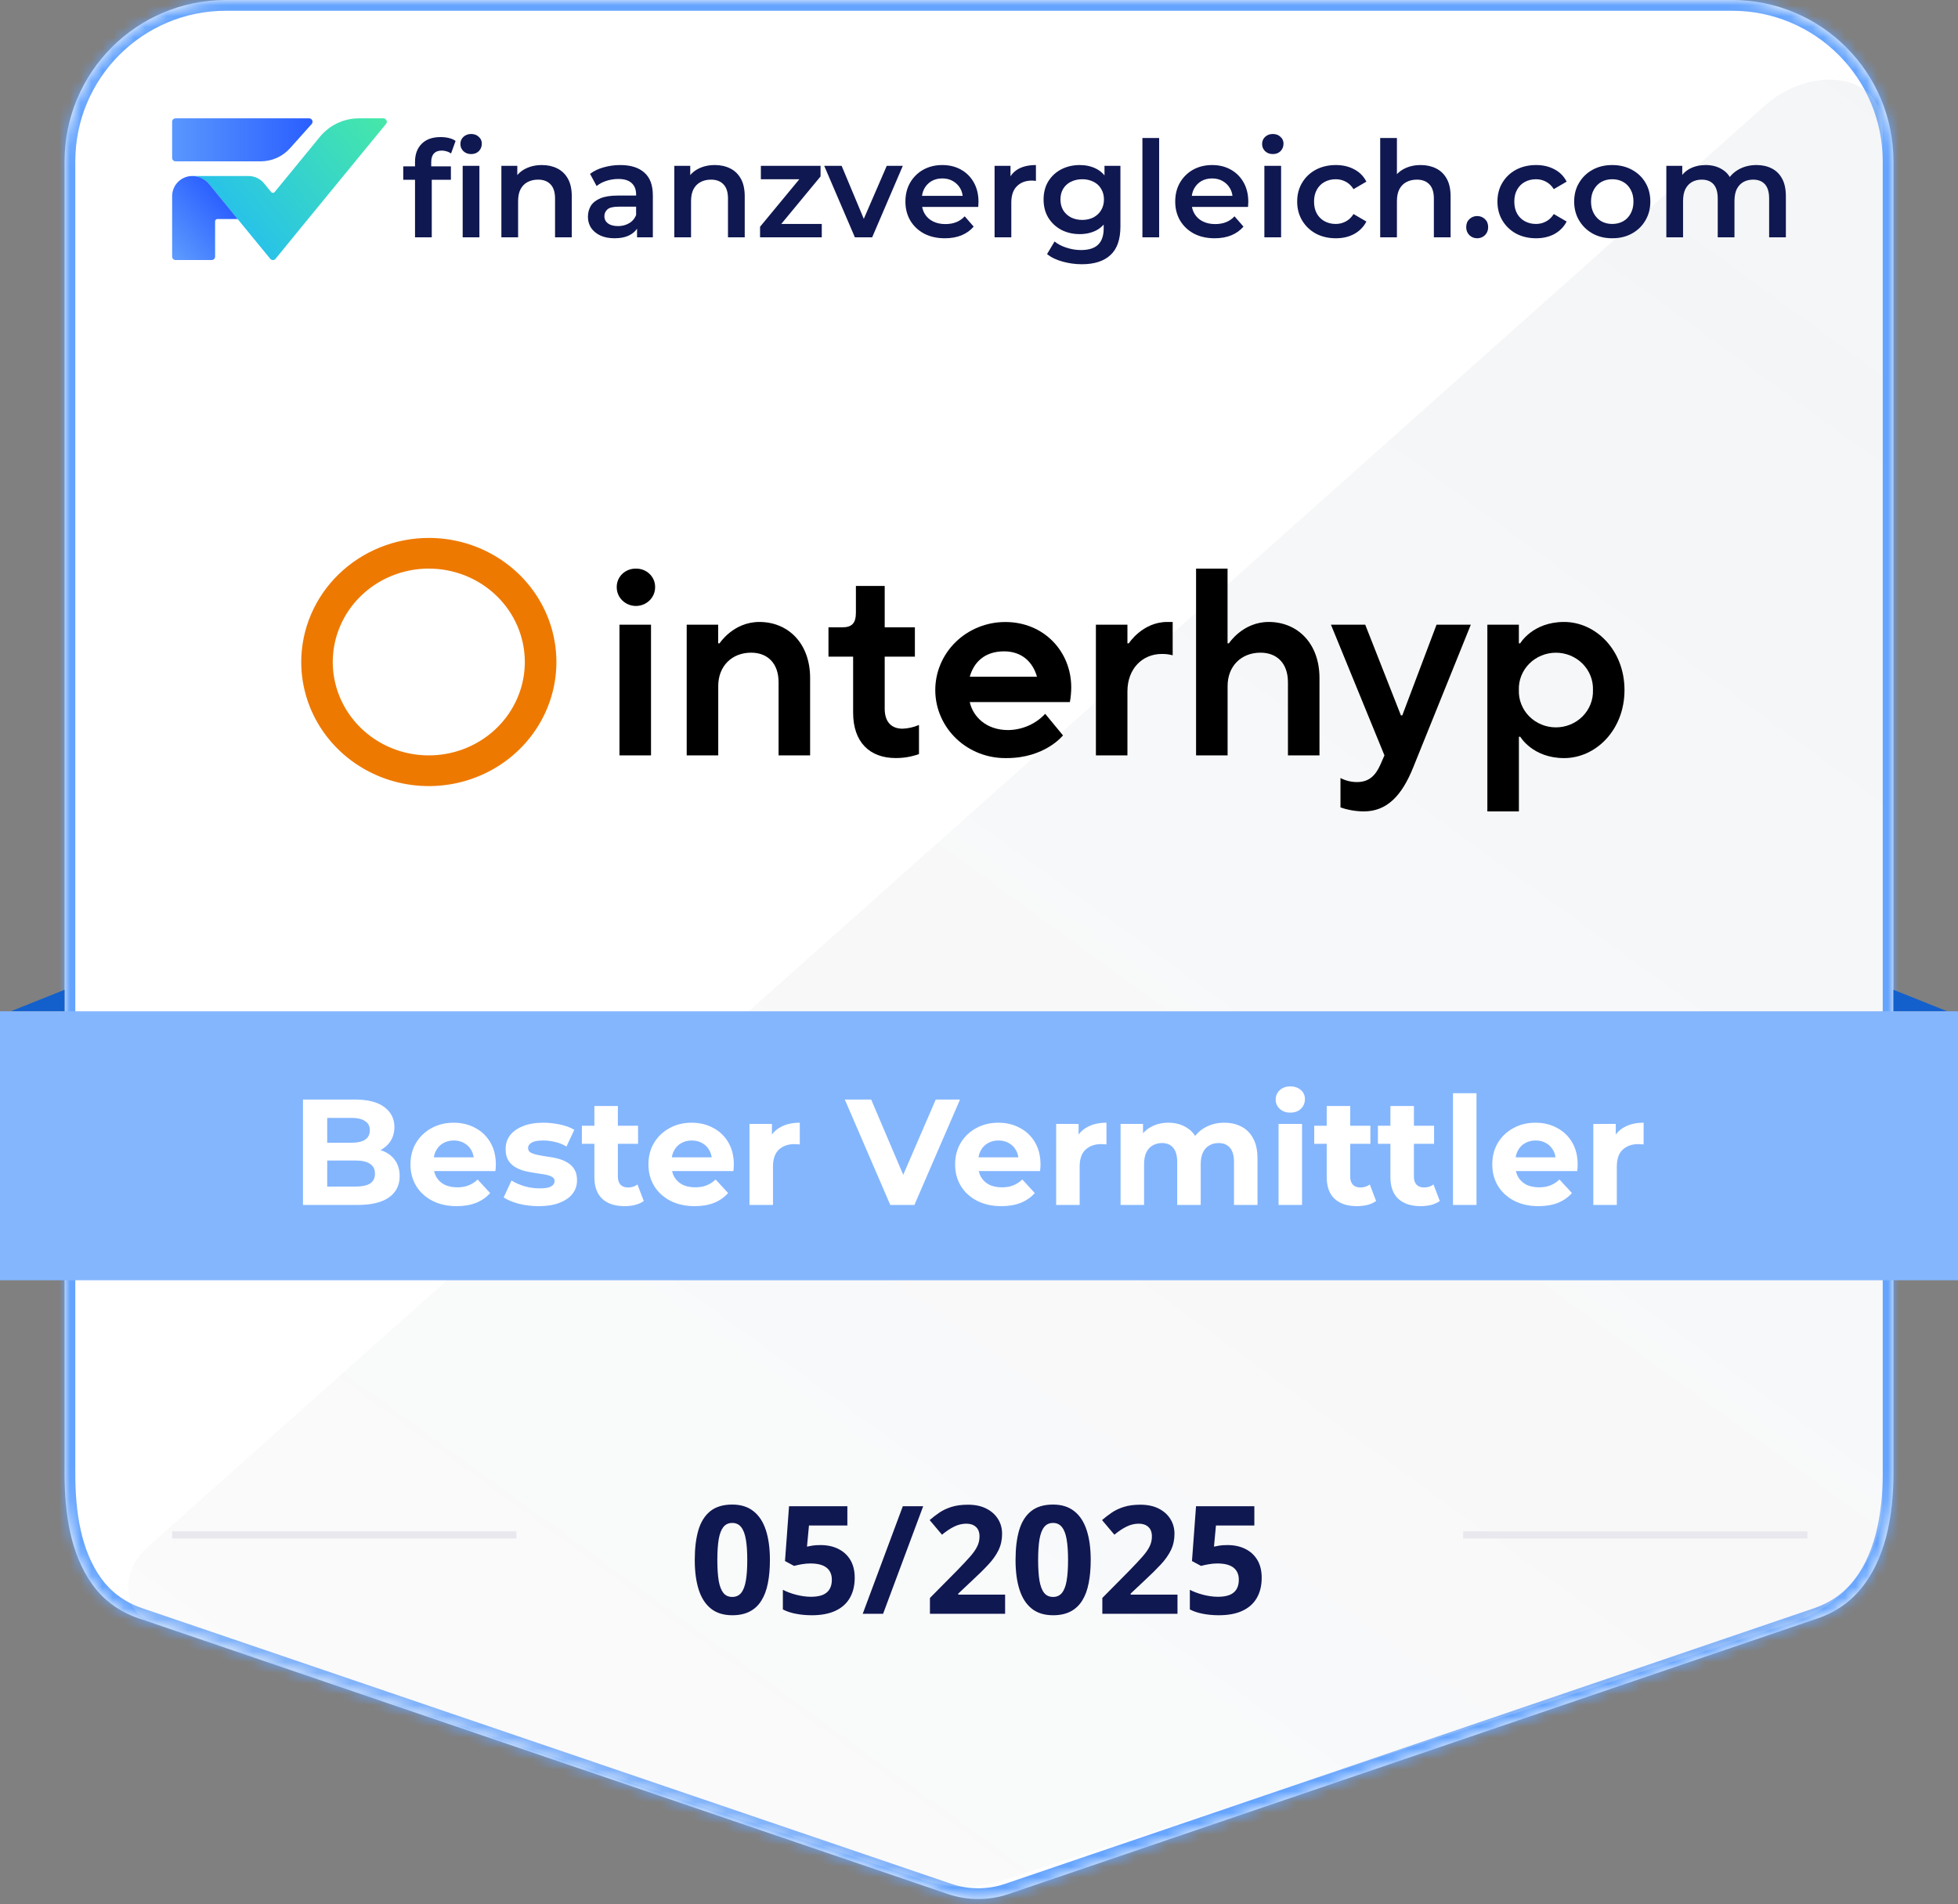 <svg width="182" height="177" viewBox="0 0 182 177" fill="none" xmlns="http://www.w3.org/2000/svg">
<rect x="0" y="0" width="182" height="177" fill="#808080" stroke="none"/>
<mask id="path-1-inside-1_102_55" fill="white">
<path fill-rule="evenodd" clip-rule="evenodd" d="M21 0C12.716 0 6 6.716 6 15V137C6 140.568 6.517 144.433 8.614 147.32C9.602 148.681 11.031 149.791 12.901 150.429L88.096 176.045C89.931 176.671 91.922 176.671 93.758 176.045L168.953 150.429C170.506 149.899 171.755 149.044 172.7 147.989C175.279 145.11 176 140.865 176 137V15C176 6.716 169.284 0 161 0H21Z"/>
</mask>
<path fill-rule="evenodd" clip-rule="evenodd" d="M21 0C12.716 0 6 6.716 6 15V137C6 140.568 6.517 144.433 8.614 147.32C9.602 148.681 11.031 149.791 12.901 150.429L88.096 176.045C89.931 176.671 91.922 176.671 93.758 176.045L168.953 150.429C170.506 149.899 171.755 149.044 172.7 147.989C175.279 145.11 176 140.865 176 137V15C176 6.716 169.284 0 161 0H21Z" fill="white"/>
<path d="M12.901 150.429L12.579 151.375H12.579L12.901 150.429ZM88.096 176.045L88.418 175.099L88.096 176.045ZM93.758 176.045L93.435 175.099L93.758 176.045ZM168.953 150.429L168.63 149.482L168.953 150.429ZM172.7 147.989L171.955 147.322L172.7 147.989ZM8.614 147.32L9.423 146.732L8.614 147.32ZM7 15C7 7.268 13.268 1 21 1V-1C12.163 -1 5 6.163 5 15H7ZM7 137V15H5V137H7ZM13.223 149.482C11.549 148.912 10.29 147.927 9.423 146.732L7.804 147.908C8.914 149.435 10.513 150.671 12.579 151.375L13.223 149.482ZM88.418 175.099L13.223 149.482L12.579 151.375L87.773 176.992L88.418 175.099ZM93.435 175.099C91.809 175.653 90.045 175.653 88.418 175.099L87.773 176.992C89.818 177.688 92.036 177.688 94.08 176.992L93.435 175.099ZM168.63 149.482L93.435 175.099L94.08 176.992L169.275 151.375L168.63 149.482ZM171.955 147.322C171.126 148.247 170.023 149.008 168.63 149.482L169.275 151.375C170.989 150.791 172.384 149.84 173.444 148.657L171.955 147.322ZM175 15V137H177V15H175ZM161 1C168.732 1 175 7.268 175 15H177C177 6.163 169.837 -1 161 -1V1ZM21 1H161V-1H21V1ZM173.444 148.657C176.276 145.497 177 140.938 177 137H175C175 140.793 174.282 144.724 171.955 147.322L173.444 148.657ZM5 137C5 140.623 5.516 144.756 7.804 147.908L9.423 146.732C7.518 144.109 7 140.513 7 137H5Z" fill="#65A4FE" mask="url(#path-1-inside-1_102_55)"/>
<path opacity="0.5" fill-rule="evenodd" clip-rule="evenodd" d="M13.675 143.841C11.292 145.965 11.17 149.811 14.196 150.822L85.765 174.743C88.207 175.559 90.847 175.568 93.294 174.769L166.726 150.785C171.661 149.173 175 144.57 175 139.378V12C175 6.542 168.166 6.146 164.091 9.778L13.675 143.841Z" fill="url(#paint0_linear_102_55)" fill-opacity="0.5"/>
<path d="M26.949 13.786L28.972 11.528C29.012 11.482 29.038 11.426 29.047 11.367C29.057 11.307 29.049 11.246 29.025 11.191C29 11.135 28.961 11.088 28.911 11.054C28.861 11.02 28.802 11.002 28.742 11H16.316C16.232 11 16.152 11.033 16.092 11.092C16.033 11.152 16 11.232 16 11.316V14.68C16 14.763 16.033 14.844 16.092 14.903C16.152 14.962 16.232 14.995 16.316 14.995H24.239C24.751 14.995 25.256 14.887 25.723 14.679C26.19 14.471 26.608 14.166 26.949 13.786Z" fill="url(#paint1_linear_102_55)"/>
<path d="M35.638 11C35.698 11 35.756 11.017 35.807 11.049C35.857 11.081 35.898 11.127 35.923 11.181C35.949 11.235 35.959 11.295 35.951 11.354C35.944 11.414 35.92 11.47 35.882 11.516L27.949 21.193L25.613 24.055C25.583 24.091 25.545 24.12 25.503 24.14C25.461 24.16 25.414 24.171 25.367 24.171C25.32 24.171 25.274 24.16 25.232 24.14C25.189 24.12 25.152 24.091 25.122 24.055L22.097 20.369L19.426 17.101C19.239 16.87 19.002 16.684 18.733 16.555C18.465 16.427 18.171 16.36 17.873 16.359H23.101C23.379 16.36 23.653 16.423 23.903 16.543C24.154 16.662 24.375 16.835 24.55 17.051L25.2 17.846C25.22 17.87 25.246 17.891 25.275 17.904C25.304 17.918 25.335 17.925 25.367 17.925C25.399 17.925 25.431 17.918 25.46 17.904C25.489 17.891 25.514 17.87 25.534 17.846L27.871 14.995L27.981 14.859L29.737 12.717C30.177 12.18 30.73 11.748 31.356 11.451C31.983 11.154 32.668 11 33.361 11H35.638Z" fill="url(#paint2_linear_102_55)"/>
<path d="M22.097 20.359H20.21C20.152 20.359 20.097 20.382 20.056 20.423C20.016 20.463 19.993 20.518 19.993 20.576V23.855C19.993 23.896 19.985 23.937 19.969 23.975C19.953 24.014 19.93 24.049 19.901 24.078C19.871 24.107 19.836 24.13 19.798 24.146C19.76 24.162 19.719 24.17 19.677 24.17H16.316C16.274 24.17 16.233 24.162 16.195 24.146C16.157 24.13 16.122 24.107 16.093 24.078C16.063 24.049 16.04 24.014 16.024 23.975C16.008 23.937 16 23.896 16 23.855V18.239C15.999 17.993 16.047 17.749 16.141 17.52C16.234 17.292 16.372 17.085 16.546 16.91C16.72 16.736 16.927 16.597 17.155 16.503C17.383 16.408 17.627 16.359 17.873 16.359C18.17 16.359 18.464 16.425 18.732 16.552C19.001 16.679 19.238 16.864 19.426 17.094L22.097 20.359Z" fill="url(#paint3_linear_102_55)"/>
<path d="M38.577 22.06V15.042C38.577 14.346 38.781 13.79 39.187 13.375C39.602 12.952 40.191 12.741 40.954 12.741C41.227 12.741 41.485 12.77 41.725 12.828C41.974 12.886 42.181 12.977 42.347 13.101L41.924 14.271C41.808 14.18 41.675 14.113 41.526 14.072C41.377 14.022 41.223 13.997 41.066 13.997C40.742 13.997 40.498 14.088 40.332 14.271C40.166 14.445 40.083 14.71 40.083 15.067V15.814L40.133 16.511V22.06H38.577ZM37.482 16.71V15.465H41.912V16.71H37.482ZM43.007 22.06V15.416H44.562V22.06H43.007ZM43.791 14.321C43.5 14.321 43.26 14.229 43.069 14.047C42.886 13.864 42.795 13.645 42.795 13.387C42.795 13.122 42.886 12.902 43.069 12.728C43.26 12.546 43.5 12.454 43.791 12.454C44.081 12.454 44.317 12.541 44.5 12.716C44.691 12.882 44.786 13.093 44.786 13.35C44.786 13.624 44.695 13.856 44.512 14.047C44.33 14.229 44.089 14.321 43.791 14.321ZM50.374 15.341C50.905 15.341 51.377 15.445 51.792 15.652C52.215 15.859 52.547 16.179 52.788 16.61C53.028 17.033 53.148 17.581 53.148 18.252V22.06H51.593V18.451C51.593 17.863 51.452 17.423 51.17 17.133C50.896 16.842 50.511 16.697 50.013 16.697C49.648 16.697 49.325 16.772 49.042 16.921C48.76 17.07 48.541 17.294 48.383 17.593C48.234 17.883 48.159 18.252 48.159 18.7V22.06H46.604V15.416H48.084V17.207L47.823 16.66C48.055 16.237 48.391 15.913 48.831 15.689C49.279 15.457 49.793 15.341 50.374 15.341ZM59.215 22.06V20.716L59.128 20.43V18.078C59.128 17.622 58.991 17.27 58.717 17.021C58.443 16.764 58.029 16.635 57.473 16.635C57.1 16.635 56.73 16.693 56.366 16.809C56.009 16.925 55.706 17.087 55.457 17.294L54.848 16.162C55.204 15.888 55.627 15.685 56.117 15.552C56.614 15.411 57.129 15.341 57.66 15.341C58.622 15.341 59.364 15.573 59.887 16.038C60.418 16.494 60.683 17.203 60.683 18.165V22.06H59.215ZM57.124 22.147C56.627 22.147 56.191 22.064 55.818 21.898C55.445 21.724 55.154 21.487 54.947 21.189C54.748 20.882 54.649 20.538 54.649 20.156C54.649 19.783 54.736 19.447 54.91 19.148C55.092 18.85 55.387 18.613 55.793 18.439C56.2 18.265 56.739 18.178 57.411 18.178H59.339V19.21H57.523C56.992 19.21 56.635 19.297 56.453 19.472C56.27 19.638 56.179 19.845 56.179 20.094C56.179 20.376 56.291 20.6 56.515 20.766C56.739 20.932 57.05 21.015 57.448 21.015C57.83 21.015 58.17 20.927 58.468 20.753C58.775 20.579 58.995 20.322 59.128 19.982L59.389 20.915C59.24 21.305 58.97 21.608 58.58 21.823C58.199 22.039 57.714 22.147 57.124 22.147ZM66.449 15.341C66.98 15.341 67.453 15.445 67.867 15.652C68.29 15.859 68.622 16.179 68.863 16.61C69.103 17.033 69.224 17.581 69.224 18.252V22.06H67.668V18.451C67.668 17.863 67.527 17.423 67.245 17.133C66.972 16.842 66.586 16.697 66.088 16.697C65.723 16.697 65.4 16.772 65.118 16.921C64.836 17.07 64.616 17.294 64.458 17.593C64.309 17.883 64.234 18.252 64.234 18.7V22.06H62.679V15.416H64.16V17.207L63.898 16.66C64.131 16.237 64.467 15.913 64.906 15.689C65.354 15.457 65.868 15.341 66.449 15.341ZM70.649 22.06V21.077L74.742 16.125L75.028 16.66H70.724V15.416H76.273V16.398L72.179 21.351L71.868 20.816H76.385V22.06H70.649ZM79.464 22.06L76.614 15.416H78.232L80.683 21.276H79.887L82.425 15.416H83.918L81.069 22.06H79.464ZM87.831 22.147C87.093 22.147 86.446 22.002 85.89 21.711C85.342 21.413 84.915 21.006 84.608 20.492C84.31 19.978 84.16 19.393 84.16 18.738C84.16 18.074 84.305 17.489 84.596 16.983C84.894 16.469 85.301 16.067 85.815 15.776C86.338 15.486 86.931 15.341 87.594 15.341C88.241 15.341 88.818 15.482 89.324 15.764C89.83 16.046 90.228 16.444 90.518 16.958C90.809 17.473 90.954 18.078 90.954 18.775C90.954 18.841 90.95 18.916 90.941 18.999C90.941 19.082 90.937 19.161 90.929 19.235H85.392V18.203H90.108L89.498 18.526C89.506 18.145 89.427 17.809 89.262 17.518C89.096 17.228 88.868 17 88.577 16.834C88.295 16.668 87.968 16.585 87.594 16.585C87.213 16.585 86.877 16.668 86.587 16.834C86.305 17 86.081 17.232 85.915 17.531C85.757 17.821 85.678 18.165 85.678 18.563V18.812C85.678 19.21 85.769 19.563 85.952 19.87C86.135 20.177 86.392 20.413 86.723 20.579C87.055 20.745 87.437 20.828 87.868 20.828C88.241 20.828 88.577 20.77 88.876 20.654C89.174 20.538 89.44 20.355 89.672 20.106L90.506 21.064C90.207 21.413 89.83 21.682 89.374 21.873C88.926 22.055 88.411 22.147 87.831 22.147ZM92.448 22.06V15.416H93.928V17.245L93.754 16.71C93.953 16.262 94.264 15.922 94.687 15.689C95.119 15.457 95.654 15.341 96.292 15.341V16.822C96.226 16.805 96.164 16.797 96.106 16.797C96.048 16.788 95.99 16.784 95.931 16.784C95.343 16.784 94.874 16.958 94.526 17.307C94.177 17.647 94.003 18.157 94.003 18.837V22.06H92.448ZM100.562 24.561C99.948 24.561 99.347 24.478 98.758 24.312C98.177 24.154 97.7 23.922 97.327 23.615L98.024 22.445C98.314 22.686 98.679 22.877 99.119 23.018C99.567 23.167 100.019 23.242 100.475 23.242C101.205 23.242 101.74 23.072 102.08 22.732C102.42 22.4 102.59 21.898 102.59 21.226V20.044L102.714 18.539L102.665 17.033V15.416H104.145V21.052C104.145 22.255 103.838 23.138 103.224 23.702C102.611 24.274 101.723 24.561 100.562 24.561ZM100.363 21.761C99.732 21.761 99.16 21.628 98.646 21.363C98.14 21.089 97.737 20.712 97.439 20.231C97.148 19.75 97.003 19.186 97.003 18.539C97.003 17.9 97.148 17.34 97.439 16.859C97.737 16.378 98.14 16.005 98.646 15.739C99.16 15.474 99.732 15.341 100.363 15.341C100.927 15.341 101.433 15.453 101.881 15.677C102.329 15.901 102.685 16.249 102.951 16.722C103.224 17.195 103.361 17.8 103.361 18.539C103.361 19.277 103.224 19.886 102.951 20.367C102.685 20.84 102.329 21.193 101.881 21.425C101.433 21.649 100.927 21.761 100.363 21.761ZM100.599 20.442C100.989 20.442 101.337 20.363 101.644 20.206C101.951 20.04 102.188 19.816 102.354 19.534C102.528 19.244 102.615 18.912 102.615 18.539C102.615 18.165 102.528 17.838 102.354 17.556C102.188 17.265 101.951 17.046 101.644 16.896C101.337 16.739 100.989 16.66 100.599 16.66C100.209 16.66 99.857 16.739 99.542 16.896C99.235 17.046 98.994 17.265 98.82 17.556C98.654 17.838 98.571 18.165 98.571 18.539C98.571 18.912 98.654 19.244 98.82 19.534C98.994 19.816 99.235 20.04 99.542 20.206C99.857 20.363 100.209 20.442 100.599 20.442ZM106.19 22.06V12.828H107.745V22.06H106.19ZM112.91 22.147C112.171 22.147 111.524 22.002 110.969 21.711C110.421 21.413 109.994 21.006 109.687 20.492C109.388 19.978 109.239 19.393 109.239 18.738C109.239 18.074 109.384 17.489 109.675 16.983C109.973 16.469 110.38 16.067 110.894 15.776C111.416 15.486 112.01 15.341 112.673 15.341C113.32 15.341 113.897 15.482 114.403 15.764C114.909 16.046 115.307 16.444 115.597 16.958C115.887 17.473 116.032 18.078 116.032 18.775C116.032 18.841 116.028 18.916 116.02 18.999C116.02 19.082 116.016 19.161 116.008 19.235H110.471V18.203H115.186L114.577 18.526C114.585 18.145 114.506 17.809 114.34 17.518C114.174 17.228 113.946 17 113.656 16.834C113.374 16.668 113.046 16.585 112.673 16.585C112.292 16.585 111.956 16.668 111.665 16.834C111.383 17 111.159 17.232 110.993 17.531C110.836 17.821 110.757 18.165 110.757 18.563V18.812C110.757 19.21 110.848 19.563 111.031 19.87C111.213 20.177 111.47 20.413 111.802 20.579C112.134 20.745 112.515 20.828 112.947 20.828C113.32 20.828 113.656 20.77 113.955 20.654C114.253 20.538 114.519 20.355 114.751 20.106L115.585 21.064C115.286 21.413 114.909 21.682 114.452 21.873C114.004 22.055 113.49 22.147 112.91 22.147ZM117.526 22.06V15.416H119.081V22.06H117.526ZM118.31 14.321C118.02 14.321 117.779 14.229 117.588 14.047C117.406 13.864 117.315 13.645 117.315 13.387C117.315 13.122 117.406 12.902 117.588 12.728C117.779 12.546 118.02 12.454 118.31 12.454C118.6 12.454 118.837 12.541 119.019 12.716C119.21 12.882 119.305 13.093 119.305 13.35C119.305 13.624 119.214 13.856 119.032 14.047C118.849 14.229 118.609 14.321 118.31 14.321ZM124.171 22.147C123.474 22.147 122.852 22.002 122.305 21.711C121.766 21.413 121.343 21.006 121.036 20.492C120.729 19.978 120.575 19.393 120.575 18.738C120.575 18.074 120.729 17.489 121.036 16.983C121.343 16.469 121.766 16.067 122.305 15.776C122.852 15.486 123.474 15.341 124.171 15.341C124.818 15.341 125.386 15.474 125.876 15.739C126.373 15.996 126.751 16.378 127.008 16.884L125.814 17.581C125.615 17.265 125.37 17.033 125.08 16.884C124.797 16.734 124.491 16.66 124.159 16.66C123.777 16.66 123.433 16.743 123.126 16.909C122.819 17.075 122.579 17.315 122.404 17.63C122.23 17.937 122.143 18.306 122.143 18.738C122.143 19.169 122.23 19.542 122.404 19.857C122.579 20.164 122.819 20.401 123.126 20.567C123.433 20.733 123.777 20.816 124.159 20.816C124.491 20.816 124.797 20.741 125.08 20.591C125.37 20.442 125.615 20.21 125.814 19.895L127.008 20.591C126.751 21.089 126.373 21.475 125.876 21.749C125.386 22.014 124.818 22.147 124.171 22.147ZM132.062 15.341C132.592 15.341 133.065 15.445 133.48 15.652C133.903 15.859 134.235 16.179 134.475 16.61C134.716 17.033 134.836 17.581 134.836 18.252V22.06H133.281V18.451C133.281 17.863 133.14 17.423 132.858 17.133C132.584 16.842 132.198 16.697 131.701 16.697C131.336 16.697 131.012 16.772 130.73 16.921C130.448 17.07 130.228 17.294 130.071 17.593C129.922 17.883 129.847 18.252 129.847 18.7V22.06H128.292V12.828H129.847V17.207L129.511 16.66C129.743 16.237 130.079 15.913 130.519 15.689C130.967 15.457 131.481 15.341 132.062 15.341ZM137.307 22.147C137.025 22.147 136.784 22.051 136.585 21.861C136.386 21.662 136.287 21.413 136.287 21.114C136.287 20.799 136.386 20.55 136.585 20.367C136.784 20.177 137.025 20.081 137.307 20.081C137.589 20.081 137.829 20.177 138.029 20.367C138.228 20.55 138.327 20.799 138.327 21.114C138.327 21.413 138.228 21.662 138.029 21.861C137.829 22.051 137.589 22.147 137.307 22.147ZM142.786 22.147C142.089 22.147 141.467 22.002 140.919 21.711C140.38 21.413 139.957 21.006 139.65 20.492C139.343 19.978 139.19 19.393 139.19 18.738C139.19 18.074 139.343 17.489 139.65 16.983C139.957 16.469 140.38 16.067 140.919 15.776C141.467 15.486 142.089 15.341 142.786 15.341C143.433 15.341 144.001 15.474 144.49 15.739C144.988 15.996 145.365 16.378 145.623 16.884L144.428 17.581C144.229 17.265 143.984 17.033 143.694 16.884C143.412 16.734 143.105 16.66 142.773 16.66C142.392 16.66 142.048 16.743 141.741 16.909C141.434 17.075 141.193 17.315 141.019 17.63C140.845 17.937 140.758 18.306 140.758 18.738C140.758 19.169 140.845 19.542 141.019 19.857C141.193 20.164 141.434 20.401 141.741 20.567C142.048 20.733 142.392 20.816 142.773 20.816C143.105 20.816 143.412 20.741 143.694 20.591C143.984 20.442 144.229 20.21 144.428 19.895L145.623 20.591C145.365 21.089 144.988 21.475 144.49 21.749C144.001 22.014 143.433 22.147 142.786 22.147ZM149.856 22.147C149.176 22.147 148.57 22.002 148.039 21.711C147.509 21.413 147.09 21.006 146.783 20.492C146.476 19.978 146.322 19.393 146.322 18.738C146.322 18.074 146.476 17.489 146.783 16.983C147.09 16.469 147.509 16.067 148.039 15.776C148.57 15.486 149.176 15.341 149.856 15.341C150.544 15.341 151.154 15.486 151.685 15.776C152.224 16.067 152.643 16.465 152.942 16.971C153.248 17.477 153.402 18.066 153.402 18.738C153.402 19.393 153.248 19.978 152.942 20.492C152.643 21.006 152.224 21.413 151.685 21.711C151.154 22.002 150.544 22.147 149.856 22.147ZM149.856 20.816C150.237 20.816 150.578 20.733 150.876 20.567C151.175 20.401 151.407 20.16 151.573 19.845C151.747 19.53 151.834 19.161 151.834 18.738C151.834 18.306 151.747 17.937 151.573 17.63C151.407 17.315 151.175 17.075 150.876 16.909C150.578 16.743 150.242 16.66 149.868 16.66C149.487 16.66 149.147 16.743 148.848 16.909C148.558 17.075 148.326 17.315 148.151 17.63C147.977 17.937 147.89 18.306 147.89 18.738C147.89 19.161 147.977 19.53 148.151 19.845C148.326 20.16 148.558 20.401 148.848 20.567C149.147 20.733 149.483 20.816 149.856 20.816ZM163.275 15.341C163.806 15.341 164.275 15.445 164.681 15.652C165.096 15.859 165.419 16.179 165.652 16.61C165.884 17.033 166 17.581 166 18.252V22.06H164.445V18.451C164.445 17.863 164.316 17.423 164.059 17.133C163.802 16.842 163.433 16.697 162.952 16.697C162.612 16.697 162.309 16.772 162.043 16.921C161.786 17.07 161.583 17.29 161.434 17.581C161.293 17.871 161.222 18.24 161.222 18.688V22.06H159.667V18.451C159.667 17.863 159.538 17.423 159.281 17.133C159.024 16.842 158.655 16.697 158.174 16.697C157.834 16.697 157.531 16.772 157.266 16.921C157.009 17.07 156.805 17.29 156.656 17.581C156.515 17.871 156.444 18.24 156.444 18.688V22.06H154.889V15.416H156.37V17.182L156.109 16.66C156.333 16.229 156.656 15.901 157.079 15.677C157.51 15.453 158 15.341 158.547 15.341C159.169 15.341 159.708 15.494 160.165 15.801C160.629 16.108 160.936 16.573 161.085 17.195L160.476 16.983C160.691 16.486 161.048 16.087 161.546 15.789C162.043 15.49 162.62 15.341 163.275 15.341Z" fill="#101851"/>
<path d="M71.565 145.003C71.565 145.81 71.502 146.53 71.374 147.163C71.251 147.797 71.05 148.334 70.772 148.776C70.499 149.218 70.139 149.556 69.692 149.788C69.246 150.021 68.704 150.137 68.065 150.137C67.263 150.137 66.605 149.934 66.09 149.528C65.575 149.118 65.194 148.53 64.948 147.765C64.702 146.994 64.579 146.074 64.579 145.003C64.579 143.923 64.691 143 64.914 142.234C65.142 141.464 65.511 140.874 66.022 140.464C66.532 140.054 67.213 139.849 68.065 139.849C68.863 139.849 69.519 140.054 70.034 140.464C70.554 140.869 70.939 141.457 71.189 142.228C71.44 142.993 71.565 143.918 71.565 145.003ZM66.678 145.003C66.678 145.764 66.719 146.4 66.801 146.91C66.887 147.416 67.031 147.797 67.231 148.052C67.432 148.307 67.71 148.435 68.065 148.435C68.416 148.435 68.692 148.309 68.893 148.059C69.098 147.803 69.243 147.423 69.33 146.917C69.417 146.407 69.46 145.769 69.46 145.003C69.46 144.242 69.417 143.606 69.33 143.096C69.243 142.585 69.098 142.202 68.893 141.947C68.692 141.688 68.416 141.558 68.065 141.558C67.71 141.558 67.432 141.688 67.231 141.947C67.031 142.202 66.887 142.585 66.801 143.096C66.719 143.606 66.678 144.242 66.678 145.003ZM76.282 143.615C76.893 143.615 77.435 143.731 77.909 143.964C78.388 144.196 78.764 144.538 79.037 144.989C79.311 145.44 79.447 145.996 79.447 146.657C79.447 147.377 79.297 147.999 78.996 148.523C78.7 149.043 78.255 149.442 77.663 149.72C77.075 149.998 76.341 150.137 75.462 150.137C74.938 150.137 74.443 150.091 73.978 150C73.518 149.913 73.115 149.779 72.769 149.597V147.771C73.115 147.954 73.53 148.109 74.013 148.236C74.5 148.359 74.958 148.421 75.387 148.421C75.806 148.421 76.159 148.366 76.446 148.257C76.733 148.143 76.95 147.97 77.096 147.737C77.246 147.5 77.321 147.2 77.321 146.835C77.321 146.347 77.157 145.974 76.829 145.714C76.501 145.454 75.997 145.324 75.318 145.324C75.059 145.324 74.787 145.349 74.505 145.399C74.227 145.45 73.995 145.5 73.808 145.55L72.967 145.099L73.343 140.006H78.764V141.797H75.195L75.011 143.759C75.166 143.727 75.334 143.695 75.517 143.663C75.699 143.631 75.954 143.615 76.282 143.615ZM85.811 140.006L82.086 150H80.192L83.918 140.006H85.811ZM93.427 150H86.44V148.53L88.949 145.994C89.455 145.475 89.861 145.042 90.166 144.695C90.476 144.344 90.699 144.025 90.836 143.738C90.977 143.451 91.048 143.144 91.048 142.815C91.048 142.419 90.936 142.123 90.713 141.927C90.494 141.726 90.2 141.626 89.831 141.626C89.444 141.626 89.068 141.715 88.703 141.893C88.338 142.07 87.958 142.323 87.561 142.651L86.413 141.291C86.7 141.045 87.003 140.812 87.322 140.594C87.646 140.375 88.019 140.2 88.443 140.067C88.872 139.931 89.384 139.862 89.981 139.862C90.638 139.862 91.201 139.981 91.67 140.218C92.144 140.455 92.508 140.778 92.764 141.188C93.019 141.594 93.147 142.054 93.147 142.569C93.147 143.121 93.037 143.624 92.818 144.08C92.6 144.536 92.281 144.987 91.861 145.434C91.447 145.88 90.945 146.375 90.357 146.917L89.072 148.127V148.223H93.427V150ZM101.384 145.003C101.384 145.81 101.32 146.53 101.192 147.163C101.069 147.797 100.869 148.334 100.591 148.776C100.317 149.218 99.957 149.556 99.511 149.788C99.064 150.021 98.522 150.137 97.884 150.137C97.082 150.137 96.423 149.934 95.908 149.528C95.393 149.118 95.013 148.53 94.767 147.765C94.52 146.994 94.397 146.074 94.397 145.003C94.397 143.923 94.509 143 94.732 142.234C94.96 141.464 95.329 140.874 95.84 140.464C96.35 140.054 97.032 139.849 97.884 139.849C98.681 139.849 99.338 140.054 99.853 140.464C100.372 140.869 100.757 141.457 101.008 142.228C101.258 142.993 101.384 143.918 101.384 145.003ZM96.496 145.003C96.496 145.764 96.537 146.4 96.619 146.91C96.706 147.416 96.849 147.797 97.05 148.052C97.25 148.307 97.528 148.435 97.884 148.435C98.235 148.435 98.51 148.309 98.711 148.059C98.916 147.803 99.062 147.423 99.148 146.917C99.235 146.407 99.278 145.769 99.278 145.003C99.278 144.242 99.235 143.606 99.148 143.096C99.062 142.585 98.916 142.202 98.711 141.947C98.51 141.688 98.235 141.558 97.884 141.558C97.528 141.558 97.25 141.688 97.05 141.947C96.849 142.202 96.706 142.585 96.619 143.096C96.537 143.606 96.496 144.242 96.496 145.003ZM109.45 150H102.464V148.53L104.973 145.994C105.479 145.475 105.884 145.042 106.189 144.695C106.499 144.344 106.723 144.025 106.859 143.738C107.001 143.451 107.071 143.144 107.071 142.815C107.071 142.419 106.96 142.123 106.736 141.927C106.518 141.726 106.224 141.626 105.854 141.626C105.467 141.626 105.091 141.715 104.727 141.893C104.362 142.07 103.981 142.323 103.585 142.651L102.437 141.291C102.724 141.045 103.027 140.812 103.346 140.594C103.669 140.375 104.043 140.2 104.467 140.067C104.895 139.931 105.408 139.862 106.005 139.862C106.661 139.862 107.224 139.981 107.693 140.218C108.167 140.455 108.532 140.778 108.787 141.188C109.042 141.594 109.17 142.054 109.17 142.569C109.17 143.121 109.061 143.624 108.842 144.08C108.623 144.536 108.304 144.987 107.885 145.434C107.47 145.88 106.969 146.375 106.381 146.917L105.096 148.127V148.223H109.45V150ZM114.112 143.615C114.723 143.615 115.265 143.731 115.739 143.964C116.218 144.196 116.594 144.538 116.867 144.989C117.141 145.44 117.277 145.996 117.277 146.657C117.277 147.377 117.127 147.999 116.826 148.523C116.53 149.043 116.086 149.442 115.493 149.72C114.905 149.998 114.172 150.137 113.292 150.137C112.768 150.137 112.273 150.091 111.809 150C111.348 149.913 110.945 149.779 110.599 149.597V147.771C110.945 147.954 111.36 148.109 111.843 148.236C112.33 148.359 112.788 148.421 113.217 148.421C113.636 148.421 113.989 148.366 114.276 148.257C114.563 148.143 114.78 147.97 114.926 147.737C115.076 147.5 115.151 147.2 115.151 146.835C115.151 146.347 114.987 145.974 114.659 145.714C114.331 145.454 113.827 145.324 113.148 145.324C112.889 145.324 112.618 145.349 112.335 145.399C112.057 145.45 111.825 145.5 111.638 145.55L110.797 145.099L111.173 140.006H116.594V141.797H113.025L112.841 143.759C112.996 143.727 113.164 143.695 113.347 143.663C113.529 143.631 113.784 143.615 114.112 143.615Z" fill="#101851"/>
<line x1="16" y1="142.669" x2="48" y2="142.669" stroke="#E8E8EE" stroke-width="0.661"/>
<line x1="136" y1="142.669" x2="168" y2="142.669" stroke="#E8E8EE" stroke-width="0.661"/>
<path d="M39.857 52.851C38.092 52.851 36.366 53.36 34.898 54.314C33.43 55.268 32.286 56.623 31.611 58.21C30.935 59.796 30.759 61.541 31.103 63.225C31.447 64.909 32.297 66.456 33.546 67.67C34.794 68.884 36.384 69.711 38.116 70.046C39.847 70.381 41.642 70.209 43.273 69.552C44.904 68.895 46.298 67.782 47.279 66.355C48.26 64.927 48.783 63.249 48.783 61.532C48.783 59.23 47.842 57.022 46.168 55.394C44.494 53.766 42.224 52.851 39.857 52.851ZM39.857 50C42.203 50 44.496 50.676 46.447 51.943C48.397 53.21 49.918 55.011 50.816 57.119C51.713 59.227 51.949 61.546 51.491 63.783C51.033 66.021 49.904 68.076 48.245 69.689C46.587 71.303 44.473 72.401 42.172 72.846C39.872 73.291 37.487 73.062 35.32 72.189C33.153 71.316 31.301 69.837 29.998 67.94C28.695 66.043 28 63.813 28 61.532C28.004 58.474 29.254 55.543 31.477 53.382C33.7 51.22 36.714 50.004 39.857 50Z" fill="#EE7900"/>
<path d="M59.111 52.855C59.346 52.85 59.581 52.891 59.8 52.976C60.019 53.061 60.218 53.189 60.385 53.351C60.551 53.513 60.682 53.706 60.77 53.919C60.858 54.132 60.9 54.36 60.894 54.59C60.894 55.05 60.706 55.491 60.372 55.816C60.037 56.141 59.584 56.324 59.111 56.324C58.638 56.324 58.184 56.141 57.849 55.816C57.515 55.491 57.327 55.05 57.327 54.59C57.321 54.36 57.363 54.132 57.451 53.919C57.538 53.706 57.669 53.512 57.836 53.35C58.003 53.188 58.202 53.06 58.421 52.975C58.64 52.89 58.875 52.849 59.111 52.855ZM57.581 58.063H60.513V70.213H57.581V58.063Z" fill="black"/>
<path d="M63.826 58.063H66.757V59.797H66.885C66.885 59.797 68.16 57.811 70.583 57.811C73.26 57.811 75.302 59.797 75.302 63.018V70.213H72.371V63.418C72.371 61.656 71.35 60.666 69.82 60.666C68.037 60.666 66.762 61.907 66.762 63.765V70.213H63.83V58.063H63.826Z" fill="black"/>
<path d="M79.305 61.037H77.008V58.31H78.283C79.177 58.31 79.558 57.939 79.558 56.946V54.466H82.235V58.31H85.04V61.037H82.235V65.874C82.235 67.115 82.871 67.732 83.892 67.732C84.42 67.712 84.939 67.594 85.421 67.385V70.089C84.728 70.341 83.992 70.466 83.252 70.46C80.829 70.46 79.3 68.973 79.3 66.245V61.037H79.305Z" fill="black"/>
<path d="M98.807 68.354C98.807 68.354 97.15 70.464 93.579 70.464C92.719 70.482 91.864 70.334 91.062 70.028C90.261 69.722 89.531 69.265 88.913 68.682C88.295 68.1 87.802 67.404 87.463 66.635C87.123 65.866 86.944 65.039 86.936 64.202C86.927 63.365 87.09 62.535 87.413 61.76C87.737 60.984 88.216 60.279 88.823 59.685C89.429 59.091 90.15 58.62 90.945 58.299C91.739 57.978 92.592 57.814 93.452 57.816C97.023 57.816 99.574 60.543 99.574 63.892C99.573 64.35 99.53 64.806 99.447 65.256H90.139C90.447 66.62 91.668 67.86 93.71 67.86C94.36 67.851 95.001 67.713 95.594 67.453C96.186 67.193 96.718 66.817 97.154 66.349L98.807 68.354ZM96.388 62.9C96.006 61.536 94.986 60.543 93.329 60.543C91.546 60.543 90.525 61.536 90.143 62.9H96.388Z" fill="black"/>
<path d="M101.866 58.063H104.797V59.797H104.924C104.924 59.797 106.199 57.811 108.495 57.811H109.003V60.91C108.671 60.82 108.327 60.779 107.983 60.786C106.199 60.786 104.797 62.15 104.797 64.259V70.213H101.866V58.063Z" fill="black"/>
<path d="M111.172 52.855H114.104V59.797H114.231C114.231 59.797 115.506 57.811 117.929 57.811C120.607 57.811 122.648 59.797 122.648 63.019V70.213H119.717V63.418C119.717 61.656 118.696 60.666 117.167 60.666C115.383 60.666 114.108 61.907 114.108 63.765V70.213H111.177V52.855H111.172Z" fill="black"/>
<path d="M124.608 72.322C125.079 72.566 125.604 72.694 126.137 72.693C127.285 72.693 127.872 72.047 128.306 71.082L128.687 70.212L123.714 58.063H126.9L130.218 66.496H130.345L133.53 58.063H136.716L131.361 71.329C130.315 73.933 128.938 75.42 126.769 75.42C126.03 75.415 125.296 75.29 124.6 75.049V72.322H124.608Z" fill="black"/>
<path d="M138.249 58.063H141.181V59.797H141.307C141.307 59.797 142.455 57.811 145.387 57.811C148.319 57.811 151 60.419 151 64.139C151 67.86 148.323 70.465 145.391 70.465C142.46 70.465 141.312 68.479 141.312 68.479H141.185V75.42H138.253V58.063H138.249ZM148.069 64.139C148.085 63.69 148.008 63.241 147.842 62.821C147.676 62.401 147.425 62.017 147.104 61.693C146.783 61.37 146.397 61.112 145.971 60.936C145.545 60.76 145.087 60.669 144.624 60.669C144.162 60.669 143.704 60.76 143.278 60.936C142.852 61.112 142.466 61.37 142.145 61.693C141.824 62.017 141.573 62.401 141.407 62.821C141.241 63.241 141.164 63.69 141.181 64.139C141.164 64.589 141.241 65.038 141.407 65.458C141.573 65.878 141.824 66.262 142.145 66.586C142.466 66.909 142.852 67.167 143.278 67.343C143.704 67.519 144.162 67.609 144.624 67.609C145.087 67.609 145.545 67.519 145.971 67.343C146.397 67.167 146.783 66.909 147.104 66.586C147.425 66.262 147.676 65.878 147.842 65.458C148.008 65.038 148.085 64.589 148.069 64.139Z" fill="black"/>
<path d="M176 94L176 92L181 94H176Z" fill="#1360CD"/>
<path d="M6 94L6 92L1 94H6Z" fill="#1360CD"/>
<path d="M182 119V94H0V119H182Z" fill="#84B6FE"/>
<path d="M28.162 112V102.2H32.95C34.182 102.2 35.106 102.433 35.722 102.9C36.347 103.367 36.66 103.983 36.66 104.748C36.66 105.261 36.534 105.709 36.282 106.092C36.03 106.465 35.685 106.755 35.246 106.96C34.807 107.165 34.303 107.268 33.734 107.268L34 106.694C34.616 106.694 35.162 106.797 35.638 107.002C36.114 107.198 36.483 107.492 36.744 107.884C37.015 108.276 37.15 108.757 37.15 109.326C37.15 110.166 36.819 110.824 36.156 111.3C35.493 111.767 34.518 112 33.23 112H28.162ZM30.416 110.292H33.062C33.65 110.292 34.093 110.199 34.392 110.012C34.7 109.816 34.854 109.508 34.854 109.088C34.854 108.677 34.7 108.374 34.392 108.178C34.093 107.973 33.65 107.87 33.062 107.87H30.248V106.218H32.67C33.221 106.218 33.641 106.125 33.93 105.938C34.229 105.742 34.378 105.448 34.378 105.056C34.378 104.673 34.229 104.389 33.93 104.202C33.641 104.006 33.221 103.908 32.67 103.908H30.416V110.292ZM42.451 112.112C41.592 112.112 40.836 111.944 40.183 111.608C39.539 111.272 39.04 110.815 38.685 110.236C38.33 109.648 38.153 108.981 38.153 108.234C38.153 107.478 38.326 106.811 38.671 106.232C39.026 105.644 39.506 105.187 40.113 104.86C40.72 104.524 41.406 104.356 42.171 104.356C42.908 104.356 43.571 104.515 44.159 104.832C44.756 105.14 45.228 105.588 45.573 106.176C45.918 106.755 46.091 107.45 46.091 108.262C46.091 108.346 46.086 108.444 46.077 108.556C46.068 108.659 46.058 108.757 46.049 108.85H39.931V107.576H44.901L44.061 107.954C44.061 107.562 43.982 107.221 43.823 106.932C43.664 106.643 43.445 106.419 43.165 106.26C42.885 106.092 42.558 106.008 42.185 106.008C41.812 106.008 41.48 106.092 41.191 106.26C40.911 106.419 40.692 106.647 40.533 106.946C40.374 107.235 40.295 107.581 40.295 107.982V108.318C40.295 108.729 40.384 109.093 40.561 109.41C40.748 109.718 41.004 109.956 41.331 110.124C41.667 110.283 42.059 110.362 42.507 110.362C42.908 110.362 43.258 110.301 43.557 110.18C43.865 110.059 44.145 109.877 44.397 109.634L45.559 110.894C45.214 111.286 44.78 111.589 44.257 111.804C43.734 112.009 43.132 112.112 42.451 112.112ZM50.079 112.112C49.435 112.112 48.814 112.037 48.217 111.888C47.629 111.729 47.162 111.533 46.817 111.3L47.545 109.732C47.89 109.947 48.296 110.124 48.763 110.264C49.239 110.395 49.706 110.46 50.163 110.46C50.667 110.46 51.022 110.399 51.227 110.278C51.442 110.157 51.549 109.989 51.549 109.774C51.549 109.597 51.465 109.466 51.297 109.382C51.138 109.289 50.924 109.219 50.653 109.172C50.382 109.125 50.084 109.079 49.757 109.032C49.44 108.985 49.118 108.925 48.791 108.85C48.464 108.766 48.166 108.645 47.895 108.486C47.624 108.327 47.405 108.113 47.237 107.842C47.078 107.571 46.999 107.221 46.999 106.792C46.999 106.316 47.134 105.896 47.405 105.532C47.685 105.168 48.086 104.883 48.609 104.678C49.132 104.463 49.757 104.356 50.485 104.356C50.998 104.356 51.521 104.412 52.053 104.524C52.585 104.636 53.028 104.799 53.383 105.014L52.655 106.568C52.291 106.353 51.922 106.209 51.549 106.134C51.185 106.05 50.83 106.008 50.485 106.008C50 106.008 49.645 106.073 49.421 106.204C49.197 106.335 49.085 106.503 49.085 106.708C49.085 106.895 49.164 107.035 49.323 107.128C49.491 107.221 49.71 107.296 49.981 107.352C50.252 107.408 50.546 107.459 50.863 107.506C51.19 107.543 51.516 107.604 51.843 107.688C52.17 107.772 52.464 107.893 52.725 108.052C52.996 108.201 53.215 108.411 53.383 108.682C53.551 108.943 53.635 109.289 53.635 109.718C53.635 110.185 53.495 110.6 53.215 110.964C52.935 111.319 52.529 111.599 51.997 111.804C51.474 112.009 50.835 112.112 50.079 112.112ZM58.063 112.112C57.176 112.112 56.485 111.888 55.991 111.44C55.496 110.983 55.249 110.306 55.249 109.41V102.802H57.433V109.382C57.433 109.699 57.517 109.947 57.685 110.124C57.853 110.292 58.081 110.376 58.371 110.376C58.716 110.376 59.01 110.283 59.253 110.096L59.841 111.636C59.617 111.795 59.346 111.916 59.029 112C58.721 112.075 58.399 112.112 58.063 112.112ZM54.087 106.316V104.636H59.309V106.316H54.087ZM64.572 112.112C63.714 112.112 62.958 111.944 62.304 111.608C61.66 111.272 61.161 110.815 60.806 110.236C60.452 109.648 60.274 108.981 60.274 108.234C60.274 107.478 60.447 106.811 60.792 106.232C61.147 105.644 61.627 105.187 62.234 104.86C62.841 104.524 63.527 104.356 64.292 104.356C65.029 104.356 65.692 104.515 66.28 104.832C66.877 105.14 67.349 105.588 67.694 106.176C68.04 106.755 68.212 107.45 68.212 108.262C68.212 108.346 68.207 108.444 68.198 108.556C68.189 108.659 68.18 108.757 68.17 108.85H62.052V107.576H67.022L66.182 107.954C66.182 107.562 66.103 107.221 65.944 106.932C65.785 106.643 65.566 106.419 65.286 106.26C65.006 106.092 64.68 106.008 64.306 106.008C63.933 106.008 63.602 106.092 63.312 106.26C63.032 106.419 62.813 106.647 62.654 106.946C62.495 107.235 62.416 107.581 62.416 107.982V108.318C62.416 108.729 62.505 109.093 62.682 109.41C62.869 109.718 63.126 109.956 63.452 110.124C63.788 110.283 64.18 110.362 64.628 110.362C65.029 110.362 65.379 110.301 65.678 110.18C65.986 110.059 66.266 109.877 66.518 109.634L67.68 110.894C67.335 111.286 66.901 111.589 66.378 111.804C65.856 112.009 65.254 112.112 64.572 112.112ZM69.666 112V104.468H71.752V106.596L71.458 105.98C71.682 105.448 72.041 105.047 72.536 104.776C73.031 104.496 73.633 104.356 74.342 104.356V106.372C74.249 106.363 74.165 106.358 74.09 106.358C74.016 106.349 73.936 106.344 73.852 106.344C73.255 106.344 72.769 106.517 72.396 106.862C72.032 107.198 71.85 107.725 71.85 108.444V112H69.666ZM82.754 112L78.526 102.2H80.976L84.672 110.88H83.23L86.982 102.2H89.236L84.994 112H82.754ZM93.078 112.112C92.219 112.112 91.463 111.944 90.81 111.608C90.166 111.272 89.667 110.815 89.312 110.236C88.957 109.648 88.78 108.981 88.78 108.234C88.78 107.478 88.953 106.811 89.298 106.232C89.653 105.644 90.133 105.187 90.74 104.86C91.347 104.524 92.033 104.356 92.798 104.356C93.535 104.356 94.198 104.515 94.786 104.832C95.383 105.14 95.855 105.588 96.2 106.176C96.545 106.755 96.718 107.45 96.718 108.262C96.718 108.346 96.713 108.444 96.704 108.556C96.695 108.659 96.685 108.757 96.676 108.85H90.558V107.576H95.528L94.688 107.954C94.688 107.562 94.609 107.221 94.45 106.932C94.291 106.643 94.072 106.419 93.792 106.26C93.512 106.092 93.185 106.008 92.812 106.008C92.439 106.008 92.107 106.092 91.818 106.26C91.538 106.419 91.319 106.647 91.16 106.946C91.001 107.235 90.922 107.581 90.922 107.982V108.318C90.922 108.729 91.011 109.093 91.188 109.41C91.375 109.718 91.631 109.956 91.958 110.124C92.294 110.283 92.686 110.362 93.134 110.362C93.535 110.362 93.885 110.301 94.184 110.18C94.492 110.059 94.772 109.877 95.024 109.634L96.186 110.894C95.841 111.286 95.407 111.589 94.884 111.804C94.361 112.009 93.759 112.112 93.078 112.112ZM98.172 112V104.468H100.258V106.596L99.964 105.98C100.188 105.448 100.547 105.047 101.042 104.776C101.537 104.496 102.139 104.356 102.848 104.356V106.372C102.755 106.363 102.671 106.358 102.596 106.358C102.521 106.349 102.442 106.344 102.358 106.344C101.761 106.344 101.275 106.517 100.902 106.862C100.538 107.198 100.356 107.725 100.356 108.444V112H98.172ZM113.806 104.356C114.404 104.356 114.931 104.477 115.388 104.72C115.855 104.953 116.219 105.317 116.48 105.812C116.751 106.297 116.886 106.923 116.886 107.688V112H114.702V108.024C114.702 107.417 114.576 106.969 114.324 106.68C114.072 106.391 113.718 106.246 113.26 106.246C112.943 106.246 112.658 106.321 112.406 106.47C112.154 106.61 111.958 106.825 111.818 107.114C111.678 107.403 111.608 107.772 111.608 108.22V112H109.424V108.024C109.424 107.417 109.298 106.969 109.046 106.68C108.804 106.391 108.454 106.246 107.996 106.246C107.679 106.246 107.394 106.321 107.142 106.47C106.89 106.61 106.694 106.825 106.554 107.114C106.414 107.403 106.344 107.772 106.344 108.22V112H104.16V104.468H106.246V106.526L105.854 105.924C106.116 105.411 106.484 105.023 106.96 104.762C107.446 104.491 107.996 104.356 108.612 104.356C109.303 104.356 109.905 104.533 110.418 104.888C110.941 105.233 111.286 105.765 111.454 106.484L110.684 106.274C110.936 105.686 111.338 105.219 111.888 104.874C112.448 104.529 113.088 104.356 113.806 104.356ZM118.844 112V104.468H121.028V112H118.844ZM119.936 103.418C119.535 103.418 119.208 103.301 118.956 103.068C118.704 102.835 118.578 102.545 118.578 102.2C118.578 101.855 118.704 101.565 118.956 101.332C119.208 101.099 119.535 100.982 119.936 100.982C120.337 100.982 120.664 101.094 120.916 101.318C121.168 101.533 121.294 101.813 121.294 102.158C121.294 102.522 121.168 102.825 120.916 103.068C120.673 103.301 120.347 103.418 119.936 103.418ZM126.135 112.112C125.248 112.112 124.558 111.888 124.063 111.44C123.568 110.983 123.321 110.306 123.321 109.41V102.802H125.505V109.382C125.505 109.699 125.589 109.947 125.757 110.124C125.925 110.292 126.154 110.376 126.443 110.376C126.788 110.376 127.082 110.283 127.325 110.096L127.913 111.636C127.689 111.795 127.418 111.916 127.101 112C126.793 112.075 126.471 112.112 126.135 112.112ZM122.159 106.316V104.636H127.381V106.316H122.159ZM132.055 112.112C131.168 112.112 130.477 111.888 129.983 111.44C129.488 110.983 129.241 110.306 129.241 109.41V102.802H131.425V109.382C131.425 109.699 131.509 109.947 131.677 110.124C131.845 110.292 132.073 110.376 132.363 110.376C132.708 110.376 133.002 110.283 133.245 110.096L133.833 111.636C133.609 111.795 133.338 111.916 133.021 112C132.713 112.075 132.391 112.112 132.055 112.112ZM128.079 106.316V104.636H133.301V106.316H128.079ZM135.059 112V101.612H137.243V112H135.059ZM143.008 112.112C142.149 112.112 141.393 111.944 140.74 111.608C140.096 111.272 139.596 110.815 139.242 110.236C138.887 109.648 138.71 108.981 138.71 108.234C138.71 107.478 138.882 106.811 139.228 106.232C139.582 105.644 140.063 105.187 140.67 104.86C141.276 104.524 141.962 104.356 142.728 104.356C143.465 104.356 144.128 104.515 144.716 104.832C145.313 105.14 145.784 105.588 146.13 106.176C146.475 106.755 146.648 107.45 146.648 108.262C146.648 108.346 146.643 108.444 146.634 108.556C146.624 108.659 146.615 108.757 146.606 108.85H140.488V107.576H145.458L144.618 107.954C144.618 107.562 144.538 107.221 144.38 106.932C144.221 106.643 144.002 106.419 143.722 106.26C143.442 106.092 143.115 106.008 142.742 106.008C142.368 106.008 142.037 106.092 141.748 106.26C141.468 106.419 141.248 106.647 141.09 106.946C140.931 107.235 140.852 107.581 140.852 107.982V108.318C140.852 108.729 140.94 109.093 141.118 109.41C141.304 109.718 141.561 109.956 141.888 110.124C142.224 110.283 142.616 110.362 143.064 110.362C143.465 110.362 143.815 110.301 144.114 110.18C144.422 110.059 144.702 109.877 144.954 109.634L146.116 110.894C145.77 111.286 145.336 111.589 144.814 111.804C144.291 112.009 143.689 112.112 143.008 112.112ZM148.102 112V104.468H150.188V106.596L149.894 105.98C150.118 105.448 150.477 105.047 150.972 104.776C151.466 104.496 152.068 104.356 152.778 104.356V106.372C152.684 106.363 152.6 106.358 152.526 106.358C152.451 106.349 152.372 106.344 152.288 106.344C151.69 106.344 151.205 106.517 150.832 106.862C150.468 107.198 150.286 107.725 150.286 108.444V112H148.102Z" fill="white"/>
<defs>
<linearGradient id="paint0_linear_102_55" x1="167.407" y1="-1.892" x2="-7.835" y2="238.988" gradientUnits="userSpaceOnUse">
<stop stop-color="#D2D7DE"/>
<stop offset="0.928" stop-color="#F1F1F1" stop-opacity="0.83"/>
</linearGradient>
<linearGradient id="paint1_linear_102_55" x1="12.846" y1="12.998" x2="32.507" y2="12.998" gradientUnits="userSpaceOnUse">
<stop offset="0.01" stop-color="#65A4FE"/>
<stop offset="1" stop-color="#1D4FFF"/>
</linearGradient>
<linearGradient id="paint2_linear_102_55" x1="17.005" y1="24.037" x2="35.368" y2="9.217" gradientUnits="userSpaceOnUse">
<stop stop-color="#1DB5FF"/>
<stop offset="0.99" stop-color="#47E9A6"/>
</linearGradient>
<linearGradient id="paint3_linear_102_55" x1="14.417" y1="23.822" x2="22.159" y2="17.053" gradientUnits="userSpaceOnUse">
<stop offset="0.01" stop-color="#65A4FE"/>
<stop offset="1" stop-color="#1D4FFF"/>
</linearGradient>
</defs>
</svg>
